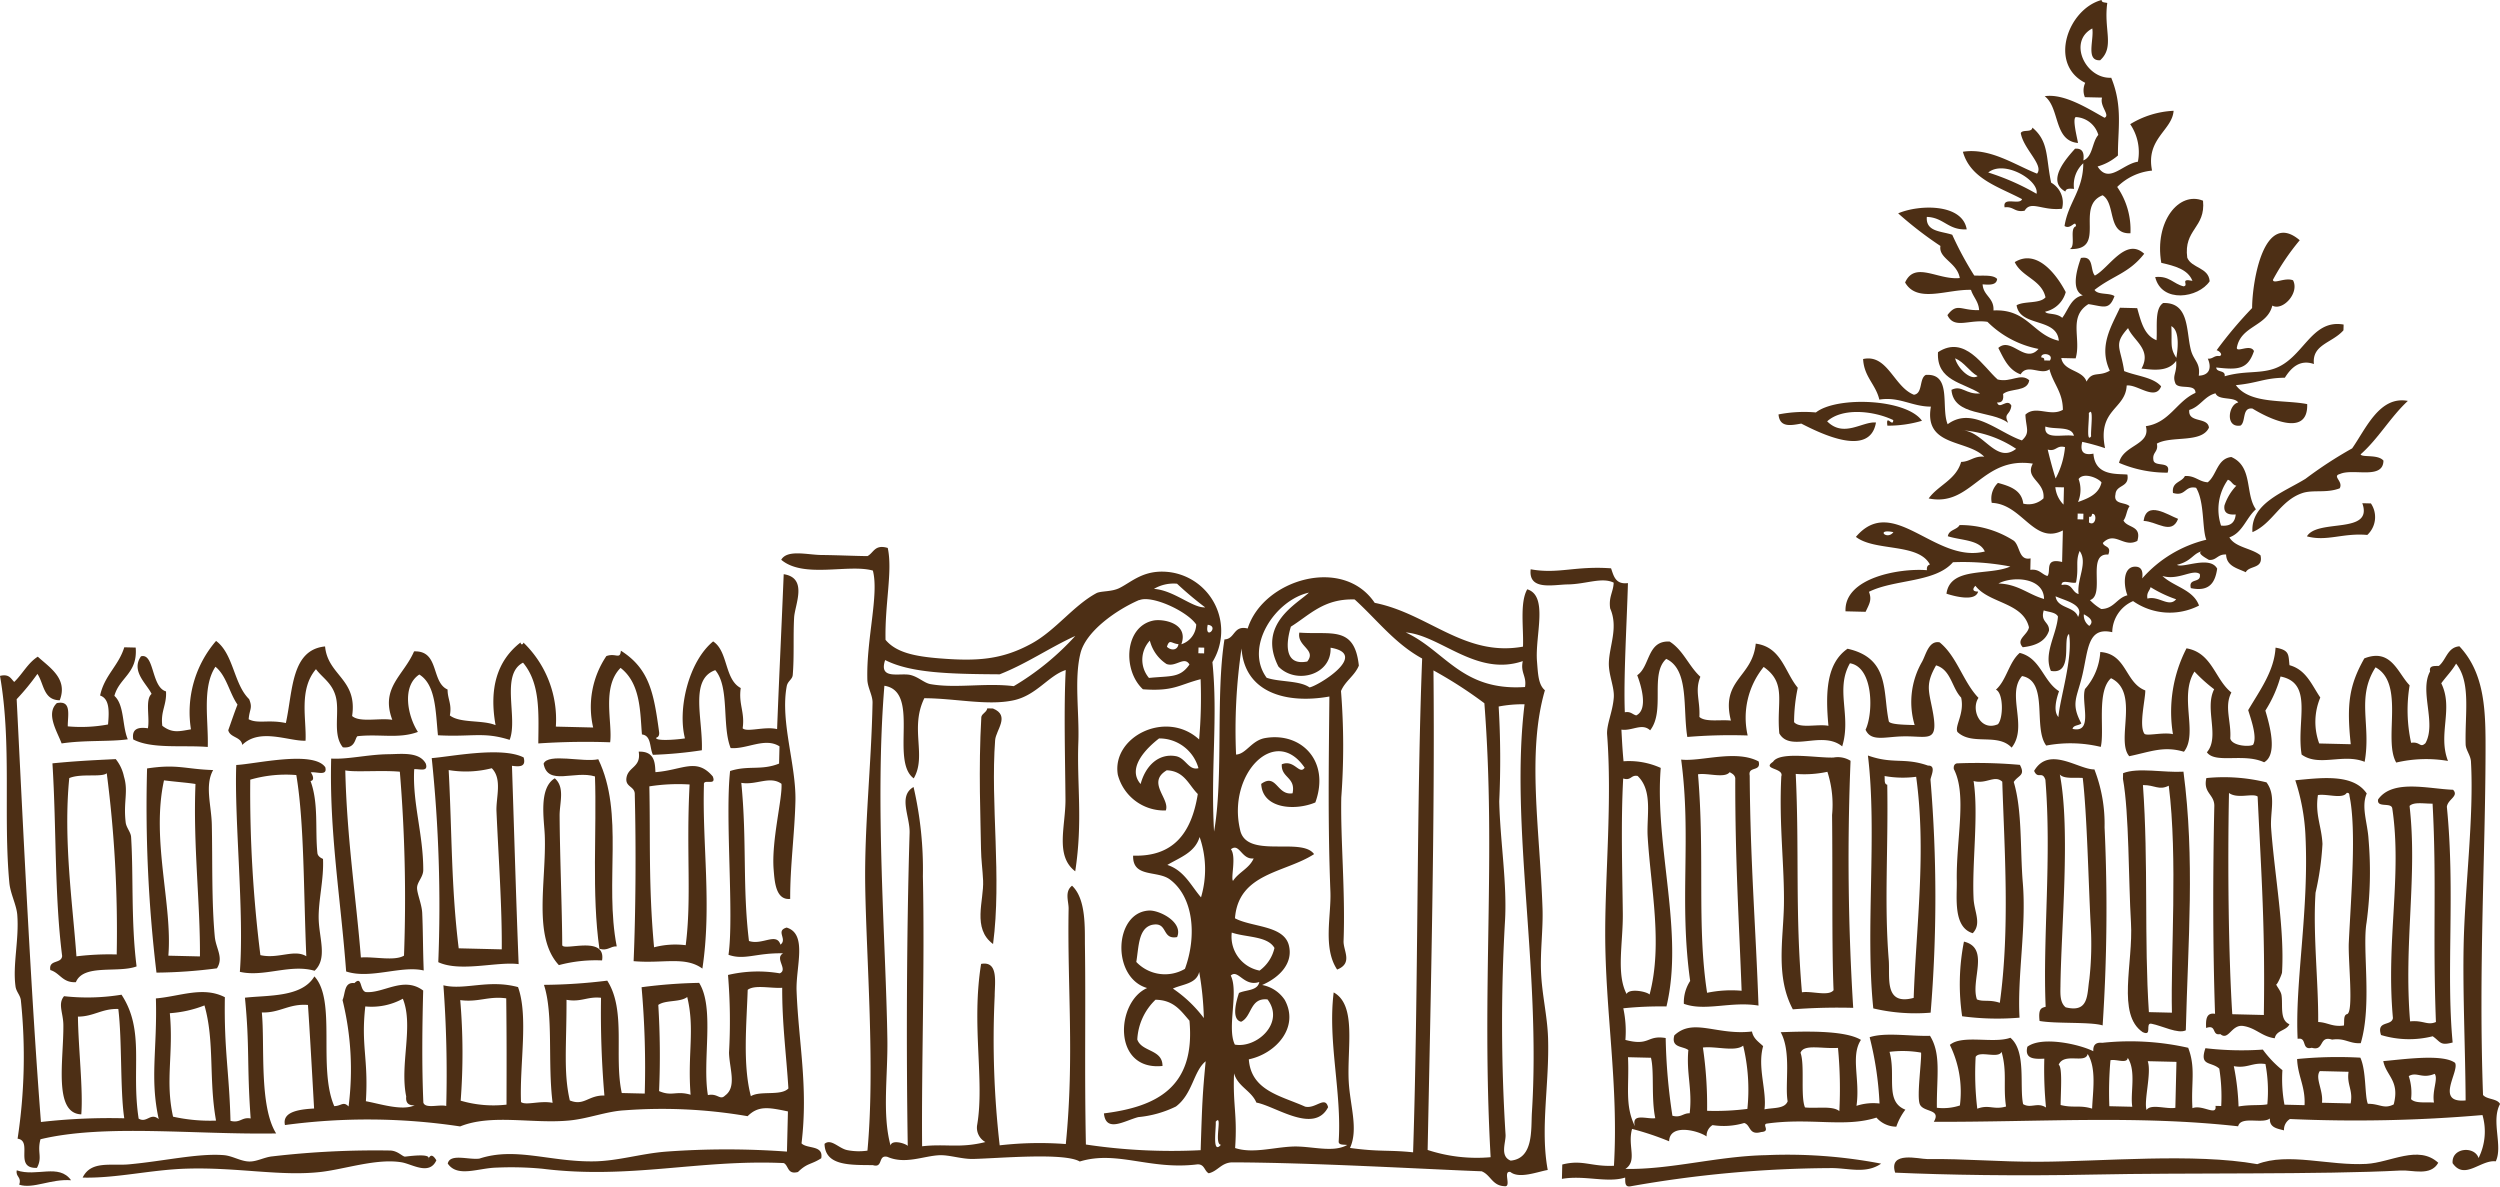 <svg xmlns="http://www.w3.org/2000/svg" xmlns:xlink="http://www.w3.org/1999/xlink" width="168" height="79.734" viewBox="0 0 168 79.734"><defs><clipPath id="a"><rect width="168" height="79.734" fill="none"/></clipPath></defs><g clip-path="url(#a)"><path d="M271.831,15.207c-.034-.5-.339.258-.771-.019.245-1.59,1.253-2.377,1.26-4.217a1.972,1.972,0,0,0-.621,1.722c-.273-.022-.546-.044-.583.179-1.32-.724.119-2.28.648-2.878.51-.046.627.281.56.786.646-.246.577-1.24,1.007-1.713a1.661,1.661,0,0,0-1.516-1.2c-.233.114.071,1.3.151,1.741-1.651-.145-1.208-2.356-2.24-3.143,1.3-.2,2.92.836,4.019,1.448.412-.166-.346-.783-.161-1.355l-1.157-.027a1.2,1.2,0,0,1,.023-.965C269.949,4.308,271.3.6,273.551,0c0,.188.232.156.381.2-.251,1.808.509,2.955-.479,3.849-.988.06-.4-1.375-.528-2.136-1.655.878-.457,3.4,1.272,3.312.8,1.941.43,3.542.453,5.222a3.542,3.542,0,0,1-1.369.74c.754,1.2,1.673-.167,2.709-.32a3.34,3.34,0,0,0-.518-2.522,6.124,6.124,0,0,1,2.917-.9c-.094,1.32-1.883,1.874-1.448,4.019a3.82,3.82,0,0,0-2.342,1.1,5.051,5.051,0,0,1,.89,3.112c-1.591.07-.957-1.98-1.869-2.554-1.9.751.335,3.713-2.21,3.613.447-.19-.059-1.38.422-1.534" transform="translate(-132.323)" fill="#4d2f15" fill-rule="evenodd"/><path d="M265.6,22.283c-1.329.153-2.093-.578-2.511.131-.673.139-.735-.305-1.346-.224-.159-.762,1.021-.117,1.172-.552-1.568-.83-3.46-1.353-3.977-3.184,1.812-.283,3.473.874,4.983,1.471.479-.573-.911-1.643-1.093-2.727.125-.264.743-.012.78-.367,1.12.933.9,2.011,1.261,3.7a1.542,1.542,0,0,1,.73,1.755m-4.958-2.438a16.18,16.18,0,0,1,3.247,1.431c.195-.9-2.165-2.308-3.247-1.431" transform="translate(-127.032 -8.256)" fill="#4d2f15" fill-rule="evenodd"/><path d="M259.614,49.5c.164.533.686-.326.961.217-.081.681-.543.462-.221,1.153-1.139-.862-3.655-.412-3.806-2.215.7-.356.967.33,1.925.239-1.139-.736-2.942-.842-2.829-2.771,1.82-1.2,3.052,1,4.009,1.834.9.228,1.535-.468,2.124.051-.116.8-1.272.513-1.76.923.056.389-.054.6-.4.569m-1.307-1.768c-.579-.328-.878-.924-1.515-1.2.141.627,1.018,1.533,1.515,1.2" transform="translate(-125.411 -22.456)" fill="#4d2f15" fill-rule="evenodd"/><path d="M304.394,56.439c.082.226,1.169-.02,1.536.423-.016,1.3-2.035.5-2.917.895-.57.15.238.491-.023.965-.908.346-1.789.076-2.518.323-1.489.507-1.988,2.044-3.345,2.622-.13-1.928,2.079-2.669,3.561-3.582a27.946,27.946,0,0,1,3.138-2.047c.923-1.315,1.837-3.549,3.744-3.19-1.169,1.083-1.98,2.536-3.175,3.591" transform="translate(-145.762 -25.907)" fill="#4d2f15" fill-rule="evenodd"/><path d="M244.254,54.28a8.033,8.033,0,0,1-2.324.329c-.121-.849.38.165.394-.376-1.326-.634-3.428-.842-4.442.085,1.12,1.124,2.366-.01,3.28.079-.408,2.4-3.786.7-5.02.072-.725.131-1.448.273-1.529-.615a8.922,8.922,0,0,1,2.513-.133c1.386-1.1,6.079-.932,7.128.56" transform="translate(-115.097 -26.004)" fill="#4d2f15" fill-rule="evenodd"/><path d="M308.04,66.381l.578.014a1.636,1.636,0,0,1-.243,2.118c-1.645-.147-2.717.46-4.057.094.724-1.208,4.481-.1,3.722-2.226" transform="translate(-149.293 -32.565)" fill="#4d2f15" fill-rule="evenodd"/><path d="M285.089,67.877c-.426,1.116-1.428.17-2.319.138.2-1.4,1.626-.4,2.319-.138" transform="translate(-138.722 -33.01)" fill="#4d2f15" fill-rule="evenodd"/><path d="M44.1,86.733c-.1.226,1.215.156,1.929.046-.506-1.978.245-5.161,1.894-6.517,1.018.665.751,2.552,1.855,3.133-.16,1.1.288,1.609.128,2.705.287.288,1.483-.147,2.315.056.137-3.587.244-5.554.444-10.411,1.646.253.749,2.052.7,2.912-.069,1.225.012,2.622-.093,3.858-.026.311-.337.4-.405.763-.444,2.391.645,5.285.585,7.734-.052,2.147-.363,4.394-.351,6.554-.987.1-1.049-1.207-1.111-1.957-.161-1.939.6-4.8.525-5.778-.77-.562-1.7.108-2.7-.065.385,3.889.072,7,.515,10.628.906.3,1.847-.6,2.117.245.491-.372-.357-.922.414-1.147,1.421.428.608,2.641.669,4.262.131,3.457.792,6.426.332,10.239.379.391,1.484.093,1.326,1-.688.444-.928.3-1.565.925-.724.188-.613-.421-.951-.6-5.694-.259-10.359,1.111-16.222.38a22.35,22.35,0,0,0-3.087-.075c-1.232.028-2.628.685-3.274-.273.154-.7,1.414-.231,2.132-.334,2.423-.8,4.755.236,7.715.186,1.622-.029,3.138-.524,4.841-.655a55.576,55.576,0,0,1,8.107,0q.033-1.35.065-2.7c-1.3-.274-1.987-.4-2.71.32a33.79,33.79,0,0,0-8.289-.394c-1.2.069-2.43.563-3.684.682-2.494.24-5.224-.458-7.345.4a41.628,41.628,0,0,0-11.772-.093c-.193-.869.87-1.053,1.958-1.11-.14-2.517-.308-5.455-.412-6.96-1.293-.1-1.871.542-3.1.505.213,2.159-.2,6.277.962,8.13-5.5.091-11.519-.648-15.836.39-.241.879.152,1.2-.239,1.923-1.571.055-.251-1.812-1.3-1.961a36.528,36.528,0,0,0,.224-9.261c-.023-.376-.312-.592-.363-.973-.2-1.48.25-3.141.117-4.822C1.1,97.947.7,97.221.629,96.491.21,92.027.8,87.164,0,82.579c.619-.151.729.185.955.408.558-.534.916-1.279,1.585-1.7.788.727,2.043,1.474,1.474,2.93-1.112-.008-1.057-1.128-1.5-1.772a15.949,15.949,0,0,1-1.394,1.7c.5,10.053.989,20.135,1.631,28.412a40.574,40.574,0,0,1,5.6-.249c-.282-1.843-.142-5.246-.4-7.345-1.1-.038-1.65.51-2.714.513.027,2.124.357,4.915.226,6.568-1.892-.065-1.179-3.665-1.205-6.013-.01-.808-.386-1.411.046-1.928a14.232,14.232,0,0,0,3.862-.1c1.59,2.42.637,4.986,1.151,8.328.562.325.791-.441,1.35.033-.608-2.739-.093-4.7-.191-8.111,1.634-.142,3.172-.833,4.635-.082-.062,3.555.292,4.977.378,8.309.665.171.748-.27,1.355-.16-.264-3.674-.055-4.791-.384-8.116,1.558-.175,3.823-.012,4.667-1.431,1.5,1.608.22,6.15,1.334,8.718.479-.01.605-.346.963.023a19.508,19.508,0,0,0-.406-7.151c.2-.45.092-1.222.8-1.139.533-.527.334.479.757.6,1.191.112,2.543-1.09,3.863-.1-.059,2.226-.1,4.967.011,7.529.133.438,1.079.1,1.538.229a81.071,81.071,0,0,0-.19-8.111c1.429.35,3.017-.418,5.015.121.708,1.964.1,5.178.2,7.726.33.247,1.285-.116,2.122.051-.342-2.73.072-5.932-.58-7.928a36.532,36.532,0,0,0,4.253-.283c1.286,2,.44,5.072.976,7.552l1.544.037a61.5,61.5,0,0,0-.213-7.147,33.854,33.854,0,0,1,3.868-.292c1.06,1.69.2,5.21.589,7.542.671-.142.805.38,1.156.028.808-.587.282-1.831.263-2.889a37.611,37.611,0,0,0-.068-5.212,8.751,8.751,0,0,1,3.478-.11c.585-.255-.378-1.008.226-1.345-1.815-.04-2.59.484-3.671.1.378-2.626-.236-9.244.107-12.35,1.23-.4,2.091-.017,3.292-.5.01-.386.018-.772.028-1.158-.979-.625-2.185.207-3.283.115-.6-1.507-.055-4.095-1.034-5.236-1.748.623-.822,3.277-.9,5.383a27.879,27.879,0,0,1-3.289.307c-.231-.471-.092-1.294-.738-1.369-.126-1.462-.067-3.414-1.436-4.473-1.289,1.3-.528,3.675-.7,5a46.955,46.955,0,0,0-4.828.077c.018-2.049.145-4.032-1.027-5.428-1.539.789-.32,3.734-.9,5.188-1.763-.56-2.534-.182-4.817-.309-.162-1.6-.136-3.389-1.253-4.083-1.208.8-.766,2.83-.094,3.858-1.285.477-2.533.124-4.06.287-.18.127-.129.841-.982.749-.735-.892-.172-2.415-.5-3.486-.264-.875-.9-1.211-1.308-1.768-1.171,1.373-.629,3.366-.7,4.809-1.135.042-3.081-.88-4.253.283-.074-.559-.819-.476-.941-.988.207-.574.4-1.159.621-1.722-.552-.794-.736-1.937-1.482-2.544-.916,1.384-.461,3.614-.516,5.391-1.684-.136-3.769.149-5.007-.506-.117-.717.327-.846.984-.749.139-.71-.2-1.928.247-2.309-.3-.657-1.417-1.532-.71-2.527.906-.242.682,2.075,1.68,2.357.056.915-.375,1.319-.249,2.311.676.516,1.13.372,1.925.239a7.33,7.33,0,0,1,1.688-5.942c1.185.881,1.181,2.9,2.222,3.913.251.617.026.646-.032,1.351.625.322,1.323.007,2.5.254.474-2.14.34-4.919,2.635-5.148.182,1.961,2.19,2.184,1.817,4.676.509.456,1.859.113,2.7.257-.815-2.168.767-2.977,1.462-4.6,1.722-.07,1.128,2.066,2.254,2.563-.007.635.3.969.152,1.74.686.54,2.2.286,3.072.655-.44-2.454.09-4.321,1.678-5.557.031.22.191.112.193.005a7.179,7.179,0,0,1,2.18,5.649l2.507.061a6.126,6.126,0,0,1,.888-4.8c.636-.232.923.264.975-.363,1.925,1.22,2.214,2.857,2.57,5.467.026.225-.051.342-.2.382m6.153,16.941c-.076,2.322-.342,5.029.212,7.147.633-.39,2.018.007,2.523-.519-.139-2.254-.427-4.368-.416-6.765-.766.052-1.845-.221-2.319.137m-6.009,1.013a55.311,55.311,0,0,1,.053,5.792c.88.382,1.141-.045,2.117.245-.213-2.761.3-4.383-.226-6.568-.466.368-1.457.185-1.943.532m-6.168-.343c.006,3.1-.214,4.877.222,6.763.964.394,1.236-.357,2.324-.331a65.175,65.175,0,0,1-.227-6.568c-.912-.1-1.336.312-2.319.136m-7.142.021a41.943,41.943,0,0,1,.029,6.757,7.807,7.807,0,0,0,3.081.267c.005-2.815.015-4.066-.019-7.144-1.224-.163-1.868.283-3.091.119m-6.38.424c-.3,2.654.22,3.5.039,6.372.895.158,2.449.675,3.275.272q-.633.037-.565-.592c-.446-2.158.514-4.743-.227-6.568a4.356,4.356,0,0,1-2.522.517m-13.136.455c.259,2.749-.324,4.519.218,6.954a11.487,11.487,0,0,0,2.888.264c-.5-2.771-.085-5.316-.778-7.741a7.791,7.791,0,0,1-2.328.523" transform="translate(0 -37.159)" fill="#4d2f15" fill-rule="evenodd"/><path d="M12.483,85.406c.146,1.736-1.1,2.007-1.431,3.246.681.608.516,2.023.9,2.918-1.183.172-2.875.043-4.446.278-.3-.8-1.079-2-.321-2.71,1.011-.209.729.814.734,1.562a9.862,9.862,0,0,0,2.706-.127c.083-.9.1-1.732-.533-1.944.284-1.349,1.241-1.993,1.624-3.242l.772.019" transform="translate(-3.365 -41.889)" fill="#4d2f15" fill-rule="evenodd"/><path d="M130.139,93.455c1.177.479.192,1.447.142,2.126-.319,4.3.448,9.226-.139,13.7-1.419-1.044-.606-2.911-.669-4.263-.033-.736-.132-1.388-.141-2.127-.022-1.907-.183-5.349.022-8.878.073-.251.346-.295.4-.569l.386.01" transform="translate(-63.408 -45.842)" fill="#4d2f15" fill-rule="evenodd"/><path d="M238.878,100.039a161.711,161.711,0,0,0,.178,16.6,39.732,39.732,0,0,0-4.056.1c-1.166-2.183-.646-4.693-.6-6.964.049-2.6-.343-5.467-.175-8.69.2-.584-1.343-.456-.556-.979.465-.723,2.931-.248,4.061-.287a1.615,1.615,0,0,1,1.152.221m-3.688.876c.249,5.224-.047,9.287.418,14.679.651-.106,1.784.292,2.125-.142-.124-2.85-.055-7.672-.1-11.776a7.174,7.174,0,0,0-.315-2.9,7.346,7.346,0,0,1-2.126.142" transform="translate(-114.521 -48.912)" fill="#4d2f15" fill-rule="evenodd"/><path d="M246.407,99.662c1.7.606,2.43.113,4.036.677.614-.022.147.787.17.97a94.781,94.781,0,0,1,.009,15.634,12.263,12.263,0,0,1-3.854-.287c-.545-5.261.269-11.815-.361-16.994m1.3,1.962c.072,4.469-.209,7.955.1,11.775.094,1.154-.341,3.093,1.675,2.551.173-4.933.86-9.81.167-14.858a6.9,6.9,0,0,1-2.122-.051c.025.228-.046.547.179.584" transform="translate(-120.883 -48.892)" fill="#4d2f15" fill-rule="evenodd"/><path d="M272.387,100.858a10.1,10.1,0,0,1,.679,3.878,118.24,118.24,0,0,1-.13,13.314c-.8-.254-3.141-.1-4.238-.3-.1-.876.15-.872.409-.955-.2-4.644.411-10.016-.017-15.249-.21-.632-.5-.007-.758-.6,1.006-1.716,3-.076,4.055-.1M270.1,115.472c-.005.454-.038,1.046.353,1.361,1.573.392,1.427-.86,1.591-1.892a21.293,21.293,0,0,0,.088-3.664c-.158-3.127-.248-7.434-.533-9.858-.556-.035-1.266.075-1.539-.23.726,3.716.08,10.394.041,14.284" transform="translate(-131.639 -49.141)" fill="#4d2f15" fill-rule="evenodd"/><path d="M226.974,100.1c.188.724-.73.287-.6.951.041,5.908.409,10.192.591,15.455-1.829-.308-3.593.408-5.016-.121a2.623,2.623,0,0,1,.424-1.534c-.755-5.405.1-9.593-.605-14.877,1.331.152,3.673-.692,5.208.126m-1.572,1.12c-.034-.216-.207-.306-.376-.4-.341.434-1.474.036-2.127.142.467,5.641-.085,10.178.61,14.684a8.019,8.019,0,0,1,2.32-.137c-.168-4.569-.439-8.711-.427-14.294" transform="translate(-108.794 -48.93)" fill="#4d2f15" fill-rule="evenodd"/><path d="M262.172,100.775c.389.734-.115.68-.415,1.148.579,1.924.421,4.517.608,6.77.251,3-.379,6.271-.219,9.067a17.845,17.845,0,0,1-3.857-.094,14.777,14.777,0,0,1,.121-5.016c1.765.427.428,2.6.872,3.882.42.184.828-.008,1.539.23.684-4.97.311-10.234.165-14.858-.51-.479-1.074.186-1.928-.047.348,2.284-.117,5.542,0,7.913.044.876.556,1.676-.057,2.315-1.328-.4-1.053-2.393-1.072-3.5-.051-2.825.7-5.794-.2-7.532-.027-.225.051-.342.2-.381a32.829,32.829,0,0,1,4.245.1" transform="translate(-126.433 -49.373)" fill="#4d2f15" fill-rule="evenodd"/><path d="M284.117,101.718c.773,5.881.306,11.377.158,17.376-.519.261-1.581-.3-2.306-.442-.461-.087.087.882-.592.565-1.757-1.188-.624-4.646-.788-7.354-.17-2.84-.119-7.361-.539-9.664,0-.128.007-.257.01-.385,1.006-.4,2.745-.021,4.057-.1m-2.32,16.158,1.544.037c-.09-3.821.4-10.391-.212-15.253-.666.335-.926-.049-1.736-.042.375,5.213.077,10.443.4,15.258" transform="translate(-137.388 -49.857)" fill="#4d2f15" fill-rule="evenodd"/><path d="M295.047,102.851c.667.9.229,1.967.312,3.1.227,3.095.911,6.743.731,9.669-.008.144-.4,1.012-.4.762,0,.152.32.453.367.781.1.681-.141,1.656.532,1.943-.207.443-.885.391-.988.941-.869-.114-1.257-.687-2.1-.823-.81-.14-1,1.026-1.557.542-.6.13-.219-.67-.955-.41-.025-.552,0-1.053.6-.951-.155-4.506-.147-9.5-.051-13.9.051-.864-.772-.9-.532-1.943a11.953,11.953,0,0,1,4.046.29m-2.306,15.579,2.122.052c.092-5.926-.164-9.306-.417-14.68-.333-.244-1.349.18-1.925-.239-.1,5.029-.025,11.02.221,14.867" transform="translate(-142.738 -50.276)" fill="#4d2f15" fill-rule="evenodd"/><path d="M307.586,103.667c-.393.909.057,1.983.12,3.091a25.658,25.658,0,0,1-.135,5.594c-.3,1.783.386,5.5-.39,8.1-.772.047-1.062-.369-1.924-.239-.912-.3-.5.8-1.365.547-.725.187-.288-.732-.951-.6-.193-3.75.775-8.626.524-13.692a13.934,13.934,0,0,0-.683-3.684c1.778-.168,3.9-.451,4.8.888M306.262,118.5c.46-.132.059-3.615.117-4.824.155-3.2.521-7.592.045-9.842-.008-.118-.023-.229-.187-.2-.278.433-1.345.04-1.934.146-.2,1.321.25,2.089.306,3.288a19.124,19.124,0,0,1-.465,3.27c-.187,2.777.2,6.01.177,8.691.634.023.952.348,1.73.234.036-.3-.045-.693.211-.766" transform="translate(-148.539 -50.35)" fill="#4d2f15" fill-rule="evenodd"/><path d="M318.736,103.973c.416.435-.354.632-.415,1.148.571,5.7-.061,11.1.389,15.837-.856.229-.789-.031-1.34-.419a6.487,6.487,0,0,1-3.473-.084c-.324-1,.71-.575.8-1.14-.474-5.151.628-9.618-.045-14.091-.07-.436-1.058,0-.951-.6.974-1.384,3.4-.707,5.035-.65m-2.922,1.088c.543,4.715-.4,9.229.036,14.477.9-.091,1.157.292,1.736.042-.222-5.82.058-9.486-.225-14.674-.557.01-1.261-.136-1.548.156" transform="translate(-153.892 -50.902)" fill="#4d2f15" fill-rule="evenodd"/><path d="M83.452,99.152c1.12-.04,1.095.835,1.126,1.378,1.831-.139,2.758-1,3.852.286.284.693-.658.1-.592.565-.121,3.942.536,8.131-.105,12.35-1.155-.849-2.649-.326-4.621-.5.14-3.272.168-7.628.078-11.193.024-.589-.684-.48-.551-1.171.142-.709.989-.677.814-1.717m.716,2.333c.076,3.545-.065,6.655.317,10.816a5.633,5.633,0,0,1,2.127-.141c.406-3.168.023-6.271.261-10.8a12.512,12.512,0,0,0-2.706.127" transform="translate(-40.533 -48.641)" fill="#4d2f15" fill-rule="evenodd"/><path d="M63.128,99.592c.179.648-.282.626-.785.56.2,6.059.258,8.419.449,13.328-1.435-.191-3.915.556-5.4-.131a95.733,95.733,0,0,0-.441-13.714c1.224-.087,4.7-.8,6.177-.044m-5.038.843c.228,4.3.164,7.843.674,11.983l2.893.07c.025-2.78-.218-6.183-.355-9.272-.041-.926.407-2.169-.316-2.9a7.007,7.007,0,0,1-2.9.123" transform="translate(-27.939 -48.69)" fill="#4d2f15" fill-rule="evenodd"/><path d="M50.034,100.111c.181.585-.438.332-.781.368-.129,2.239.611,4.377.608,6.77,0,.455-.376.778-.414,1.148s.315,1.124.344,1.746c.057,1.266.042,2.3.1,3.862-1.5-.357-3.583.605-5.212.066-.366-4.9-1.138-9.376-1.006-14.307,1.124.069,2.451-.278,3.869-.292.845-.009,2.061-.185,2.493.639m-4.368,13.02c.942-.066,2.255.256,2.9-.123a103.583,103.583,0,0,0-.28-12.361c-1.222-.112-3.031.047-3.665-.089.1,4.537.747,8.74,1.047,12.572" transform="translate(-21.418 -48.788)" fill="#4d2f15" fill-rule="evenodd"/><path d="M75.164,101.255c-1.385-.425-3.176.665-3.454-.856.29-.736,2.661-.073,3.674-.3,1.765,3.647.4,8.258,1.24,12.575-.454-.015-.577.318-1.162.166-.531-3.643-.173-8.029-.3-11.589" transform="translate(-35.18 -49.078)" fill="#4d2f15" fill-rule="evenodd"/><path d="M37.127,100.645c.183.652-.607.286-.973.362.13.158.287.535-.014.578.555,1.493.3,3.29.462,4.837.029.281.376.388.376.4.066,1.38-.324,2.81-.29,4.046.036,1.3.6,2.648-.277,3.467-1.653-.475-3.4.448-5.02.072.3-3.984-.377-10.172-.243-13.9,1.285-.062,5.171-.99,5.979.145m-5.038.843a88.1,88.1,0,0,0,.681,11.79c1.2.276,2.275-.422,3.086.075-.188-4.4-.131-8.923-.671-12.176a8.6,8.6,0,0,0-3.1.311" transform="translate(-15.272 -49.1)" fill="#4d2f15" fill-rule="evenodd"/><path d="M11.023,100.138a2.752,2.752,0,0,1,.551,1.172c.31,1.021-.05,1.7.118,3.091.042.345.342.645.363.973.164,2.607-.012,5.687.368,8.695-1.252.466-3.571-.188-4.079,1.06-.907.048-1.061-.622-1.717-.814-.127-.727.747-.4.794-.945-.522-4.125-.378-8.536-.652-12.947,1.42-.14,2.466-.2,4.254-.284M7.9,101.414c-.412,4.141.238,8.544.482,11.978a18.327,18.327,0,0,1,2.706-.127,82.2,82.2,0,0,0-.67-12.177c-.331.292-1.735-.007-2.518.326" transform="translate(-3.245 -49.126)" fill="#4d2f15" fill-rule="evenodd"/><path d="M23.767,101.359c-.574,1.025-.117,2.376-.089,3.665.052,2.454-.02,5.176.2,7.533.076.8.61,1.408.142,2.126a33.175,33.175,0,0,1-4.061.288,93.733,93.733,0,0,1-.632-13.72c2.041-.313,2.573.051,4.437.107m-3.3.693c-.872,3.983.581,8.355.293,11.781l2.123.051c.026-3.584-.464-7.472-.3-11.588-.5-.084-1.193-.13-2.117-.244" transform="translate(-9.444 -49.611)" fill="#4d2f15" fill-rule="evenodd"/><path d="M75.568,114.911a9.585,9.585,0,0,0-2.9.315c-1.772-1.9-.832-5.642-.948-8.709-.041-1.078-.429-3.179.672-3.844.7.612.32,1.634.325,2.517.014,2.634.17,6.412.176,8.69.065.431,2.957-.7,2.677,1.031" transform="translate(-35.111 -50.37)" fill="#4d2f15" fill-rule="evenodd"/><path d="M286.432,152.865c-.519.922-1.721.474-2.522.518-5.279.282-14.479.142-20.658.273-5.143.109-9.911.023-13.317-.129-.463-1.486,1.616-.908,2.147-.914,2.575-.029,4.77.192,7.522.182,4.288-.016,10.417-.6,14.666.161,2.085-.809,4.839.125,7.336-.017,1.627-.091,3.489-1.3,4.826-.075" transform="translate(-122.581 -74.725)" fill="#4d2f15" fill-rule="evenodd"/><path d="M34.672,152.4c-.469,1.034-1.623.258-2.32.136-1.66-.286-3.831.457-5.42.642-2.726.317-5.634-.327-9.066-.218-2.407.075-4.7.654-6.963.6.562-1.159,1.9-.779,3.109-.89,2.355-.216,4.655-.758,6.384-.618.583.047,1.144.428,1.728.427.517,0,1-.3,1.552-.348a59.873,59.873,0,0,1,7.922-.389c.49.032.764.379.956.41.052.008,1.981-.3,1.538.231.073-.088.2-.618.579.014" transform="translate(-5.349 -74.426)" fill="#4d2f15" fill-rule="evenodd"/><path d="M2.2,154.383c1.327.461,2.834-.477,3.651.667-1.345-.108-2.537.6-3.483.3.174-.542-.258-.507-.168-.969" transform="translate(-1.074 -75.737)" fill="#4d2f15" fill-rule="evenodd"/><path d="M201.9,51.695c1.852.338,2.975-.238,5.406-.063.178.521.3,1.1,1.134.992-.084,2.9-.3,6.341-.21,8.681.4-.072.507.145.767.211.848-.409.288-2.124.066-2.7.879-.593.653-2.347,2.178-2.263.915.573,1.29,1.66,2.066,2.366-.386.956-.008,1.583-.066,2.7.406.367,1.411.165,2.118.245-.695-2.769,1.448-2.883,1.669-5.171,1.737.23,1.947,1.914,2.824,2.963a11.365,11.365,0,0,0-.248,2.311c.382.451,1.6.108,2.309.248-.211-2.267-.128-4.2,1.283-5.18,2.88.643,2.354,2.942,2.778,4.893.119.189.919.216,1.732.235a5.414,5.414,0,0,1,.488-4.235c.267-.458.446-1.468,1.192-1.322,1.173.955,1.57,2.649,2.61,3.731-.53.781.121,2.29,1.31,1.769.373-.43.367-2.1-.138-2.32.715-.634.874-1.852,1.6-2.471,1.414.352,1.565,1.9,2.641,2.574-.158.451-.414,1.324-.042,1.737.105-1.273.987-3.969.714-5.58-.467.286.327,2.763-1.219,2.478-.511-1.188.392-2.448.475-3.656-.156-.29-.614-.294-.956-.409-.24.794.388.762.354,1.36-.243.735-.914,1.019-1.764,1.115-.493-.539.33-.815.417-1.341-.407-1.685-2.68-1.591-3.6-2.789-.222.232-.177.391.184.39-.185.708-1.643.3-2.128.142.255-1.844,2.886-1.191,4.291-1.827a16.762,16.762,0,0,0-3.854-.287c-1.2,1.382-3.943,1.136-5.645,1.988.213.549.019.819-.225,1.344l-1.35-.033c-.1-2.287,3.709-2.912,5.472-2.763-.026-.225.05-.341.2-.38-.772-1.464-3.706-.867-4.974-1.859,2.5-2.947,5.318,1.822,8.662.982-.349-.8-1.6-.74-2.485-1.025.074-.451.607-.417.791-.752a6.666,6.666,0,0,1,3.642,1.052c.434.358.323,1.358,1.128,1.186-.006.257-.012.515-.018.772.609-.077.748.292,1.149.414.276-.307-.238-1.243.988-.942q.026-1.06.051-2.121c-1.949,1-2.715-1.776-4.78-1.853a1.46,1.46,0,0,1,.418-1.341c.82.225,1.594.491,1.7,1.393a1.464,1.464,0,0,0,1.36-.354c.113-1.143-1.272-1.332-.716-2.334-3.455-.518-4.105,2.932-7,2.34.649-.9,1.831-1.241,2.182-2.456.614-.014.86-.416,1.552-.348-1.142-1.173-4.063-.652-3.585-3.367-1.277,0-2.119-.688-3.464-.471-.241-1.025-1.031-1.529-1.091-2.727,1.647-.361,2.063,1.872,3.415,2.4.613-.084.341-1.1.8-1.333,1.773-.118,1,2.189,1.466,3.315,1.662-1.228,3.418.562,4.99,1.087.577-.532.277-.8.235-1.732.7-.658,1.655.166,2.518-.324,0-1.194-.657-1.762-.9-2.724-.556.431-1.492-.417-1.938.34-.813-.293-1.134-1.054-1.5-1.774.864-.784,1.8,1.107,2.7.065a6.651,6.651,0,0,1-3.43-1.82c-1.229-.188-2.23.522-2.69-.451.655-.863.889-.3,2.13-.335-.036-.593-.4-.877-.546-1.363-1.619-.045-3.616.916-4.428-.494.658-1.466,2.2-.147,3.675-.3-.182-1.056-1.444-1.315-1.3-2.155a24.93,24.93,0,0,1-2.841-2.192c1.4-.6,4.317-.675,4.606,1.076-1.256.067-1.537-.8-2.68-.837-.078,1.016.981.949,1.708,1.2a22.738,22.738,0,0,0,1.477,2.739c.556.036,1.265-.075,1.539.231-.039.42-.5.4-.975.362.046.773.778.893.73,1.754,2.293-.111,2.637,1.635,4.389,2.037-.121-1.58-2.618-.9-2.836-2.386.533-.3,1.55-.085,1.943-.532-.265-1.191-1.6-1.365-2.067-2.366,1.508-.929,2.84.883,3.426,2.014a1.828,1.828,0,0,1-1.383,1.316c.1.215.745.055,1.148.414.418-.55.592-1.356,1.387-1.511-.8-.347-.421-1.694-.131-2.512.9-.17.6.808.937,1.182.935-.476,2.067-2.608,3.315-1.465-1.038,1.322-2.066,1.444-3.338,2.429.218.356,1,.176,1.341.418-.358.978-.734.689-1.751.537-1.374.861-.467,2.321-.86,3.646l-.965-.023c.163.913,1.424.779,1.7,1.585.392-.742.811-.3,1.562-.735-.767-1.64.1-2.973.681-4.23l1.159.028c.256.887.458,1.825,1.3,2.156.063-.924-.14-2.125.447-2.5,1.766-.055,1.537,1.867,1.855,3.132.188.755.659.859.536,1.75.741-.026.869-.552.607-1.144.345.033.412-.226.776-.174.271-.062.024-.339-.184-.391a27.751,27.751,0,0,1,2.386-2.836c.006-1.769.781-6.623,3.2-4.557a15.778,15.778,0,0,0-1.8,2.659c.019.32.81-.182,1.35.033.449.85-.7,2.088-1.392,1.7-.348,1.415-2.12,1.336-2.385,2.837-.005.342.917-.285,1.152.221-.415,1.224-1.047,1.276-2.535,1.1.013.364.635.149.565.592,1.323-.385,2.276-.164,3.293-.5,2.009-.663,2.487-3.362,4.7-2.976,0,.128-.006.257-.01.386-.76.865-2.126.942-1.985,2.268-.92-.324-1.516.221-1.953.918-1.431.024-1.769.353-3.293.5.952,1.294,3.25.965,4.794,1.275.077,2.361-2.814.835-3.674.3-.725-.1-.428.871-.8,1.14-1.065.182-.812-1.436-.157-1.548-.287-.418-1.33-.116-1.529-.618-.757.194-1.025.9-1.764,1.117-.1.91,1.245.448,1.322,1.19-.492,1.065-2.517.521-3.5,1.073.124.593-.346.559-.222,1.152.142.431,1.2-.007.946.8a8.174,8.174,0,0,1-3.264-.659c.265-1.216,2.15-1.184,1.8-2.465,1.6-.233,2.056-1.665,3.335-2.237.012-.638-1.085-.22-1.336-.61-.253-.59.109-.686.037-1.543-.578.826-1.778.56-2.33.522.717-1.289-.544-1.872-.9-2.723-1.009,1.113-.5,1.269-.263,2.889.833.337,1.949.405,2.484,1.025-.389,1.006-1.6-.154-2.315-.056-.072,1.612-1.985,1.581-1.453,4.211a14.154,14.154,0,0,0-1.534-.424q-.248.992.752.791c.107,1.525,1.578,1.339,2.282,1.406.159.891-.758.654-.8,1.332-.152.711.666.5.947.8-.2.249-.207.706-.409.954.249.517,1.245.322.931,1.373-.924.491-1.508-.7-2.318.138.075.305.6.18.367.781-1.491-.115-.178,2.715-1.233,3.059a3.324,3.324,0,0,0,.758.6c.864-.017,1.047-.747,1.76-.923-.245-.61-.331-1.819.433-1.92.509-.045.627.283.56.786a8.348,8.348,0,0,1,4.309-2.6c-.292-.715-.108-2.539-.687-3.491-.783-.163-.681.605-1.553.348-.1-.761.587-.7.8-1.139.7-.035.921.379,1.534.423.611-.48.623-1.588,1.585-1.7,1.476.647.91,2.48,1.653,3.514-.653.569-.889,1.572-1.783,1.886.4.684,1.486.72,2.093,1.209.2.93-.752.661-.992,1.134-.571-.273-1.291-.4-1.322-1.191-.586-.034-.645.424-1.167.358.062.008-1.008-.5-.372-.588-.68.1-.722.668-1.76.923.365.26,2.211-.65,2.7.258-.132.916-.51,1.575-1.769,1.308-.187-.723.731-.287.6-.95-.477-.358-1.441.458-2.512.132.759.723,2.076.912,2.461,1.99a4.3,4.3,0,0,1-4.431-.3,2.314,2.314,0,0,0-1.4,2.09c-1.656-.381-1.609,1.162-2,2.847-.361,1.563-.811,1.908-.079,3.279-.16.163-.531.1-.589.372,1.436.319.55-1.8.838-2.683a4.1,4.1,0,0,0,1.025-2.484c1.785.122,1.659,2.063,3.025,2.582.015.551-.434,2.336-.07,2.893.094.213,1.263-.11,1.929.046a9.313,9.313,0,0,1,.911-5.768c1.733.3,1.9,2.086,3.016,2.968-.5.945.007,1.974-.075,3.087.12.518,1.315.577,1.534.423.29-.51-.133-1.681-.33-2.325.8-1.356,1.749-2.631,1.839-4.2.947.168.858.467.936,1.18,1.13.307,1.5,1.339,2.071,2.174a4.218,4.218,0,0,0-.074,3.086l2.12.051c-.276-2.64-.129-3.927.913-5.768,1.808-.711,2.245.988,3.044,1.81a10.21,10.21,0,0,0,.1,3.863c.618-.1.587.376.964.023.75-1.349-.421-3.487.31-4.818-.08-.414.285-.361.588-.372.5-.4.569-1.25,1.383-1.318,1.772,1.882,1.763,4.514,1.756,7.184-.018,7.009-.472,14.558-.169,22.965.261.316.947.229,1.143.607-.62,1.151.208,2.823-.287,3.854-1.007-.125-2.094,1.294-2.9.123-.082-1.055,1.478-1.173,1.745-.345a3.984,3.984,0,0,0,.262-2.888,99.493,99.493,0,0,1-12.938.266.846.846,0,0,0-.4.762c-.468-.121-.987-.189-.946-.8-.5.4-1.951-.2-2.136.527-6.765-.75-13.221-.284-20.452-.3.526-.882-.7-.621-.937-1.18-.219-.511.12-2.833.084-3.471a7.1,7.1,0,0,0-2.121-.052c.456,1.613-.336,3.336,1.065,3.886a3.994,3.994,0,0,0-.608,1.143,1.779,1.779,0,0,1-1.335-.611c-2.125.684-4.413-.006-7.345.4-.4.047.274.528-.4.57-.847.241-.688-.477-1.144-.607a4.822,4.822,0,0,1-2.126.142.849.849,0,0,0-.4.762c-.589-.409-2.483-.878-2.518.326a19.574,19.574,0,0,0-2.489-.832c-.323,1.143.382,2.138-.451,2.69,3.1.048,6.161-.863,9.48-.927a33.266,33.266,0,0,1,7.707.571c-1.064.735-2.257.264-3.482.3a78.577,78.577,0,0,0-13.348,1.221c-.414.08-.36-.285-.371-.587-1.2.383-2.73-.175-4.25.089.008-.321.016-.643.023-.964,1.367-.35,1.921.155,3.473.084.321-5.425-.59-10.383-.587-15.648,0-3.969.466-8.915.129-13.316-.052-.681.372-1.518.447-2.5.053-.693-.351-1.511-.331-2.324.03-1.163.651-2.384.089-3.665-.114-.779.212-1.1.235-1.733-.79-.389-1.845.1-3.091.119-.973.015-2.66.438-2.485-1.025m43.386-14.2c.078-.436.277-1.815-.335-2.131.059,1.181-.112,1.445.335,2.131m-8.883.172.386.01c.311-.468-.641-.583-.574-.207.117.014.227.035.188.2m3.158,5.095c-.043-.414.2-2.054-.156-1.548.042.414-.2,2.053.156,1.548m-1.158-.029c-.135-.685-1.292-.4-1.915-.626-.13.942,1.2.491,1.915.626m-3.881.872a7.458,7.458,0,0,0-3.638-1.246c1.458.056,2.287,2.294,3.638,1.246m2.121.051c.161.663.332,1.317.532,1.942a5.526,5.526,0,0,0,.631-2.107c-.587-.155-.576.32-1.163.165m2.038,3.523c.7-.254,1.39-.52,1.577-1.312-.183-.281-1.2-.723-1.539-.231a2.121,2.121,0,0,1-.038,1.543m9.613,1.584c.628.065.934-.206.983-.749-.505.042-.827-.089-.757-.6a3.558,3.558,0,0,1,.8-1.331c-.273-.053-.317-.326-.569-.4a3.441,3.441,0,0,0-.461,3.077M237.712,47.35q.014-.579.028-1.159l-.58-.014a1.927,1.927,0,0,0,.552,1.173m.94.987.387.01.009-.386-.386-.01c0,.128-.007.257-.01.386m.778-.174c0,.129-.007.258-.01.386.466.312.583-.641.206-.574-.014.118-.034.229-.2.188M226.28,49.2c-1.23-.252-.438.579,0,0m12.27,3.385c-.283.1-.991-.249-.968.169.75-.15.674.486,1.143.607-.134-1.005.64-2.089.07-2.894-.3.707-.04,1.107-.245,2.118m-5.212.066c1.337.045,1.995.738,3.063,1.04-.012-1.442-2.089-1.557-3.063-1.04m10.012,1.015c.764-.213,1.437.625,1.929.046a8.454,8.454,0,0,1-1.718-.815c-.067.26-.283.362-.211.768M238.687,54.9c.42-.83-.8-1.073-1.51-1.387.111.836,1.287.657,1.51,1.387m.757.6c.366-.332-.034-.6-.366-.78a.849.849,0,0,0,.366.78m23.649,3.853c.842,1.7-.246,3.428.453,5.222a8.783,8.783,0,0,0-3.478.109c-.888-1.535.61-5.3-1.389-6.4-1.314,2.048-.282,3.86-.733,6.351-1.44-.583-3.07.358-4.234-.488-.371-2.23.824-4.8-1.418-5.246a8.418,8.418,0,0,1-1.02,2.292c.292.975.844,2.955-.084,3.472-1.363-.639-3.273.118-3.845-.672.89-1.031-.18-2.933.489-4.234a10.626,10.626,0,0,1-1.323-1.19c-1.061,1.659.264,4.168-.709,5.388-1.352-.4-2.21-.008-3.674.3-.923-1.059.716-4.305-1.225-5.241-.988.876-.422,3.52-.69,4.615a8.737,8.737,0,0,0-3.665-.089c-.906-1.209.191-4.329-1.624-4.671-1.068,1.21.42,3.416-.7,4.809-.945-1.008-2.663-.114-3.642-1.053-.2-.406.49-1.241.249-2.31-.632-.655-.676-1.869-1.685-2.165-.7,1.227-.507,1.667-.263,2.89.484,2.418-.22,1.842-1.975,1.882-1.2.026-2.133.378-2.5-.447.532-1.11.542-4.206-1.05-4.465-1.008,1.771.116,3.531-.521,5.585-1.343-1.1-3.486.436-4.225-.873-.2-2.12.514-3.37-1.051-4.466a5.4,5.4,0,0,0-1.076,4.606,35.219,35.219,0,0,0-4.055.1c-.314-1.9.141-4.533-1.418-5.246-1.121,1.019-.045,3.48-1.081,4.8-.545-.515-1.2.057-1.93-.047.055,1.051.077,1.406.142,2.127a5.155,5.155,0,0,1,2.5.446c-.42,5.247,1.579,11.053.385,16.029a24.694,24.694,0,0,0-2.9.124,7.3,7.3,0,0,1,.141,2.126c1.663.438,1.421-.34,2.707-.128a38.632,38.632,0,0,0,.452,5.223c.585.154.708-.18,1.161-.165.188-1.623-.234-2.666-.09-4.249-.365-.279-1.178-.133-.941-.987,1.279-1.2,2.836.017,5.218-.26.088.481.453.7.749.984-.4,1.424.256,2.971.09,4.248.573-.123,1.362-.02,1.557-.542-.2-1.137.271-3.3-.467-4.643,1.259-.04,4.256-.18,5.393.517-.714,1.081-.042,2.685-.3,4.431a3.619,3.619,0,0,1,1.548-.156,21.989,21.989,0,0,0-.664-4.455c1.052-.345,2.711-.055,4.056-.094.76,1.224.445,2.687.461,4.835a3.6,3.6,0,0,0,1.548-.155,7.175,7.175,0,0,0-.674-4.07c.831-.71,2.95-.069,4.065-.48,1.086.9.6,3.25.857,4.46.522.316.956-.153,1.539.229a26.227,26.227,0,0,1-.114-3.284c-.7.036-1.336.017-1.139-.8.961-.727,3.477-.179,4.431.3-.024-.421.173-.61.592-.564a17.684,17.684,0,0,1,5.784.333c.522,1.36.181,2.379.287,4.06.655-.272,1.66.575,1.548-.156l.385.009a11.914,11.914,0,0,0-.13-2.512c-.555-.5-1.35-.137-.932-1.373a20.856,20.856,0,0,0,3.858.094,7.26,7.26,0,0,0,1.316,1.382,9.478,9.478,0,0,0,.137,2.319l1.351.033c.065-1.255-.458-1.949-.5-3.1a27.867,27.867,0,0,1,4.249-.092c.409.889.284,2.572.505,3.1.809-.006,1.069.377,1.736.042.422-1.595-.5-1.907-.7-2.911,1.338-.112,3.991-.505,4.823.117.315.568-1.386,2.721.711,2.526-.015-3.261-.2-7.242-.133-10.426.079-3.9.7-8.616.492-12.342-.025-.437-.349-.773-.358-1.166-.052-2.1.367-4.152-.641-5.42-.285.494-.675.875-1,1.327m-54.971,6.392c-.161,2.918-.059,6.176-.026,9.072.022,1.958-.455,4.059.255,5.41.176-.395,1.348-.171,1.544.037.9-3.391.076-7.173-.129-10.619-.082-1.368.367-3.066-.674-4.07-.462-.09-.426.342-.969.17m5.355,18.08a26.763,26.763,0,0,1,.282,4.252,17.045,17.045,0,0,0,2.707-.127,12.634,12.634,0,0,0-.284-4.253c-.53.431-1.862.022-2.7.128m6.554.35c.3.808-.014,2.916.3,3.675.763.089,1.853-.132,2.31.249a29.34,29.34,0,0,0-.091-4.249c-1.144.067-2.287-.271-2.516.324m11.767.285a19.893,19.893,0,0,0,.109,3.477c.8-.3,1.085.095,1.933-.147-.206-1.377.086-2.3-.3-3.673-.228.486-1.49-.114-1.745.343m5.585.521c.254.189.14,1.707.127,2.707.854.219,1.283-.015,2.117.243.044-1.135.31-2.712-.3-3.674-.134.685-1.582-.123-1.948.724m3.481-.3a24.211,24.211,0,0,0-.075,3.088l1.543.037c-.152-.9.279-2.392-.307-3.288-.034.425-.82.061-1.161.164m2.428,3.34c.278-.434,1.344-.039,1.933-.145q.037-1.544.074-3.088l-1.929-.046c.268.8-.277,2.651-.079,3.28m5.862-2.947a16.377,16.377,0,0,1,.319,2.711c.831-.142,1.467-.048,1.934-.146a9.786,9.786,0,0,0-.127-2.706c-.878-.129-1.21.313-2.126.142m5.923,2.459,1.929.046c.172-.916-.271-1.248-.141-2.126l-1.93-.047c-.345.466.249,1.3.142,2.126m5.834-1.788a3.607,3.607,0,0,1,.155,1.547c.274.3.984.194,1.539.229-.139-.807.3-1.6.046-1.929-.872.361-1.193-.166-1.741.152m-52,3.374c-.258-.93.819-.459,1.365-.546-.281-1.363-.056-3.125-.288-4.06l-1.543-.037c.092,1.953-.237,3.206.466,4.643" transform="translate(-99.042 -13.44)" fill="#4d2f15" fill-rule="evenodd"/><path d="M287.518,26.353c.185,1.842-1.317,1.914-1.059,3.834.3.718,1.436.642,1.506,1.581-.759,1.132-3.226,1.5-3.661-.282.958-.1,1.225.468,1.915.625.379-.072-.3-.558.588-.371-.306-.777-1.189-1-2.094-1.21-.473-2.78,1.192-4.829,2.8-4.177" transform="translate(-139.475 -12.868)" fill="#4d2f15" fill-rule="evenodd"/><path d="M110.212,72.222c.336,1.56-.2,3.708-.149,6.173.7.837,1.913,1.109,3.636,1.246,2.512.2,4.188.1,6.2-1.008,1.607-.888,2.783-2.53,4.327-3.37.3-.164,1.016-.082,1.552-.347.841-.418,1.638-1.261,3.309-1.079a3.989,3.989,0,0,1,2.942,6.054c.381,3.737-.127,7.144.11,11.391.646-3.66.1-9.154.7-12.915.729-.024.582-.97,1.561-.734,1.029-3.29,6.4-4.9,8.535-1.723,3.617.719,6.04,3.652,9.965,2.942.051-1.235-.227-2.957.286-3.853,1.439.445.514,3.109.655,4.841.067.82.082,1.567.532,1.943-1.221,4.2-.342,9.333-.161,14.665.046,1.369-.156,2.832-.1,4.245.057,1.527.423,2.951.472,4.449.1,3.1-.538,6.094-.021,8.879-.658.109-1.914.618-2.512.132-.536-.1.125,1.056-.41.956-.814-.04-.914-.763-1.52-1-3.783-.142-11.372-.587-16.778-.6-.726.03-.947.587-1.562.734-.3-.154-.273-.618-.758-.6-3.2.4-5.39-.96-7.909-.191-1.039-.615-5.406-.216-7.137-.173-.813.021-1.624-.283-2.311-.249-1.069.053-2.284.629-3.476.109-.656-.161-.265.777-.979.556-1.571-.011-3.209.042-3.247-1.429.442-.382.957.311,1.534.422a4.063,4.063,0,0,0,1.35.033c.518-5.656-.069-12.745-.15-17.76-.064-4.032.412-8.139.492-12.342.01-.494-.333-1.011-.349-1.552-.074-2.712.793-5.708.371-7.326-1.636-.462-4.663.547-6.158-.727.408-.708,1.762-.329,2.709-.32,1.063.009,2.2.066,3.087.074.42-.218.483-.813,1.365-.546m21.328,3.991a22.771,22.771,0,0,1-1.891-1.59,2.607,2.607,0,0,0-1.553.348c1.354.095,2.593,1.294,3.444,1.242m4.131,4.731c.869.3,2.2.171,2.88.648.546-.085,4.062-2.223,1.416-2.668.078,1.838-2.324,2.493-3.505,1.266-1.453-2.849,1.272-4.223,2.05-4.968-2.265.5-4.368,3.647-2.841,5.722m5.918-5.262c-2.076-.069-3.028,1.042-4.29,1.827-.3.987-.522,2.66,1.1,2.343.642-.8-.7-1.009-.532-1.943,2.127.163,3.71-.5,4,2.219-.285.69-.911,1.023-1.2,1.708a46.642,46.642,0,0,1,.02,7.142c-.059,2.788.278,6.334.153,9.656-.024.658.645,1.49-.432,1.919-.97-1.453-.39-3.632-.452-5.222-.176-4.481-.111-8.685-.069-13.127-2.862.513-5.7-.235-5.905-3.231a37.614,37.614,0,0,0-.366,7.133c.684-.038,1.034-.952,1.957-1.111,2.416-.417,4.38,1.542,3.37,4.328-1.351.572-3.557.438-3.637-1.247,1.036-.753,1.051.8,2.107.631.226-1.1-.777-1.019-.725-1.948.845-.35,1.178.743,1.538.23-1.979-2.916-5.205.431-4.346,4.142.383,2.035,4.134.479,4.978,1.664-1.94,1.262-5.086,1.255-5.316,4.312,1.135.609,3.284.461,3.623,1.824.292,1.175-.591,2.134-1.8,2.659a2.332,2.332,0,0,1,1.52,1c1.006,1.828-.585,3.611-2.412,3.995.151,2.117,2.171,2.453,3.783,3.179.713.167,1.344-.759,1.544.038-.943,1.835-3.544-.081-4.819-.31-.338-.807-1.249-1.071-1.5-1.966-.091,2.128.229,2.764.071,5.02,1.177.386,2.556-.046,3.863-.1,1.24-.051,2.695.444,3.67-.105-.226-.036-.549.02-.575-.207.222-3.336-.744-6.721-.335-10.045,1.565.855.885,3.758,1.013,6.008.089,1.6.659,3.19.084,4.443,2,.276,2.575.119,4.24.294.364-11.148.223-23.363.609-33.183-1.843-1.008-3.048-2.624-4.536-3.97m-14.477.036c-1.525.657-3.574,2.091-3.947,3.572-.434,1.728-.072,4.018-.144,5.981-.106,2.866.311,5.281-.21,8.68-1.374-1.05-.641-3.032-.655-4.841-.023-2.762-.116-6.166.017-8.686-1.173.382-1.96,1.708-3.523,2.039-1.752.371-3.884-.135-5.98-.144-.991,2.034.176,3.872-.711,5.387-1.6-1.179.464-5.843-1.972-6.224-.653,7.946.1,17.2.2,23.747.038,2.5-.358,5.027.213,7.147.092-.428,1.027-.127,1.157.028-.1-6.168-.082-14.249.124-21.036.032-1.107-.786-2.478.266-3.082a24.558,24.558,0,0,1,.627,6c.131,6.165-.1,12.639-.052,18.143,1.6-.183,2.521.15,4.254-.284a1.1,1.1,0,0,1-.551-1.171c.5-2.992-.4-6.706.261-10.8,1.178-.218.916,1.239.913,2.146a62.235,62.235,0,0,0,.336,10.045,23.477,23.477,0,0,1,4.443-.086c.584-5.889.094-10.523.189-15.822.008-.473-.286-1.141.23-1.538.964.905.85,2.873.867,4.074.059,4.3-.036,8.332.064,13.318a38.786,38.786,0,0,0,7.712.38c.1-3.093.119-3.712.337-5.974-.827.672-.869,2.192-2,3.04a7.277,7.277,0,0,1-2.526.711c-.917.238-2.179,1.079-2.311-.249,3.479-.437,6.163-1.708,5.748-6.23-.571-.65-1.046-1.392-2.282-1.407a3.975,3.975,0,0,0-1.224,2.672c.294.85,1.7.645,1.694,1.778-3.39.345-3.14-4.313-1.032-5.236-2.411-.7-2.238-5.088.126-5.208.69-.036,2.317.777,1.887,1.783-1.069.2-.583-1.077-1.717-.814-.888.254-.858,1.473-1.025,2.485a2.653,2.653,0,0,0,3.269.464c.809-2.2.583-4.821-1.012-6.008-.848-.63-2.514-.093-2.47-1.6,2.651.083,3.914-1.441,4.346-4.142-.616-.607-.886-1.542-2.085-1.594-1.381.82.233,1.909-.065,2.7a3.217,3.217,0,0,1-3.223-2.394c-.434-2.548,3.242-4.411,5.462-2.377a32.142,32.142,0,0,0,.1-4.05c-1.458.375-1.805.831-3.876.678-1.386-1.288-1.237-4.212.691-4.616.651-.137,2.41.17,1.891,1.59a1.44,1.44,0,0,0,1-1.328c-.631-.915-3-1.988-3.821-1.636m4.592,1.655c-.23,1.115.834.1,0,0m21.324,4.183c.121-.743-.321-.95-.151-1.741-3.114,1.066-5.536-1.743-7.867-1.928,2.66,1.234,3.764,3.953,8.018,3.669m-35.3-.854c-3.38-.021-5.97-.083-7.7-.958-.458,1.376,1.01.829,1.713,1.007.54.135.912.536,1.336.611,1.692.3,3.708-.1,5.593.136a17.907,17.907,0,0,0,4.135-3.375c-1.752.8-3.255,1.859-5.081,2.579m10.031.243c1.466-.15,2.078.018,2.724-.9-.343-.6-.923.2-1.544-.037a2.632,2.632,0,0,1-1.119-1.572,1.892,1.892,0,0,0-.061,2.508m1.208-2.095c.25.257.712.273.776-.174-.482-.036-.594-.383-.776.174m2.113.438.386.009.009-.386-.386-.009c0,.128-.006.258-.01.386m15.407,33.378a10.592,10.592,0,0,0,4.234.487c-.637-11.464.387-20.043-.42-30.506a28.76,28.76,0,0,0-3.421-2.206c.1,9.854-.176,21.58-.392,32.225m4.773-29.8a60.816,60.816,0,0,1,.039,6.37c.058,2.686.544,5.53.383,8.117a119.628,119.628,0,0,0,.041,14.284c.035.507-.408,1.447.344,1.746,1.558-.146,1.358-2.117,1.428-3.247.613-9.627-1.482-19.321-.495-27.42a8.627,8.627,0,0,0-1.741.151m-22.827,2.15c-.738.57-2.208,1.942-1.232,3.059.346-1.285,1.253-2.071,2.361-1.874.679.121.85.981,1.525.81a2.722,2.722,0,0,0-2.654-2M129,93.522c1.13.368,1.58,1.384,2.263,2.178a6.6,6.6,0,0,0-.094-4.056c-.314,1.055-1.331,1.374-2.169,1.878m4.414,1.072c.381-.589,1.092-.832,1.388-1.51-.817.1-.951-1.074-1.529-.616.38.5-.03,1.955.142,2.127m1.784,6.026a2.58,2.58,0,0,0,1-1.52c-.465-.813-1.9-.7-2.87-1.034a2.321,2.321,0,0,0,1.868,2.554m-5.82,1.211a8.673,8.673,0,0,1,2.076,1.98,20.4,20.4,0,0,0-.312-3.1c-.183.8-1.105.817-1.764,1.116m4.155,3.767c1.487.267,3.387-1.475,2.2-3.035-1.192-.13-1.035,1.155-1.773,1.5-.7-.156-.295-1.479-.146-1.934.475-.226,1.255-.132,1.368-.739-1.036.351-1.422-.893-1.919-.431.548,1.11-.275,3.529.274,4.638m-.934,6.734c-.5-.036.144-2.132-.349-1.552.032.483-.257,2.237.349,1.552" transform="translate(-50.555 -35.398)" fill="#4d2f15" fill-rule="evenodd"/></g></svg>